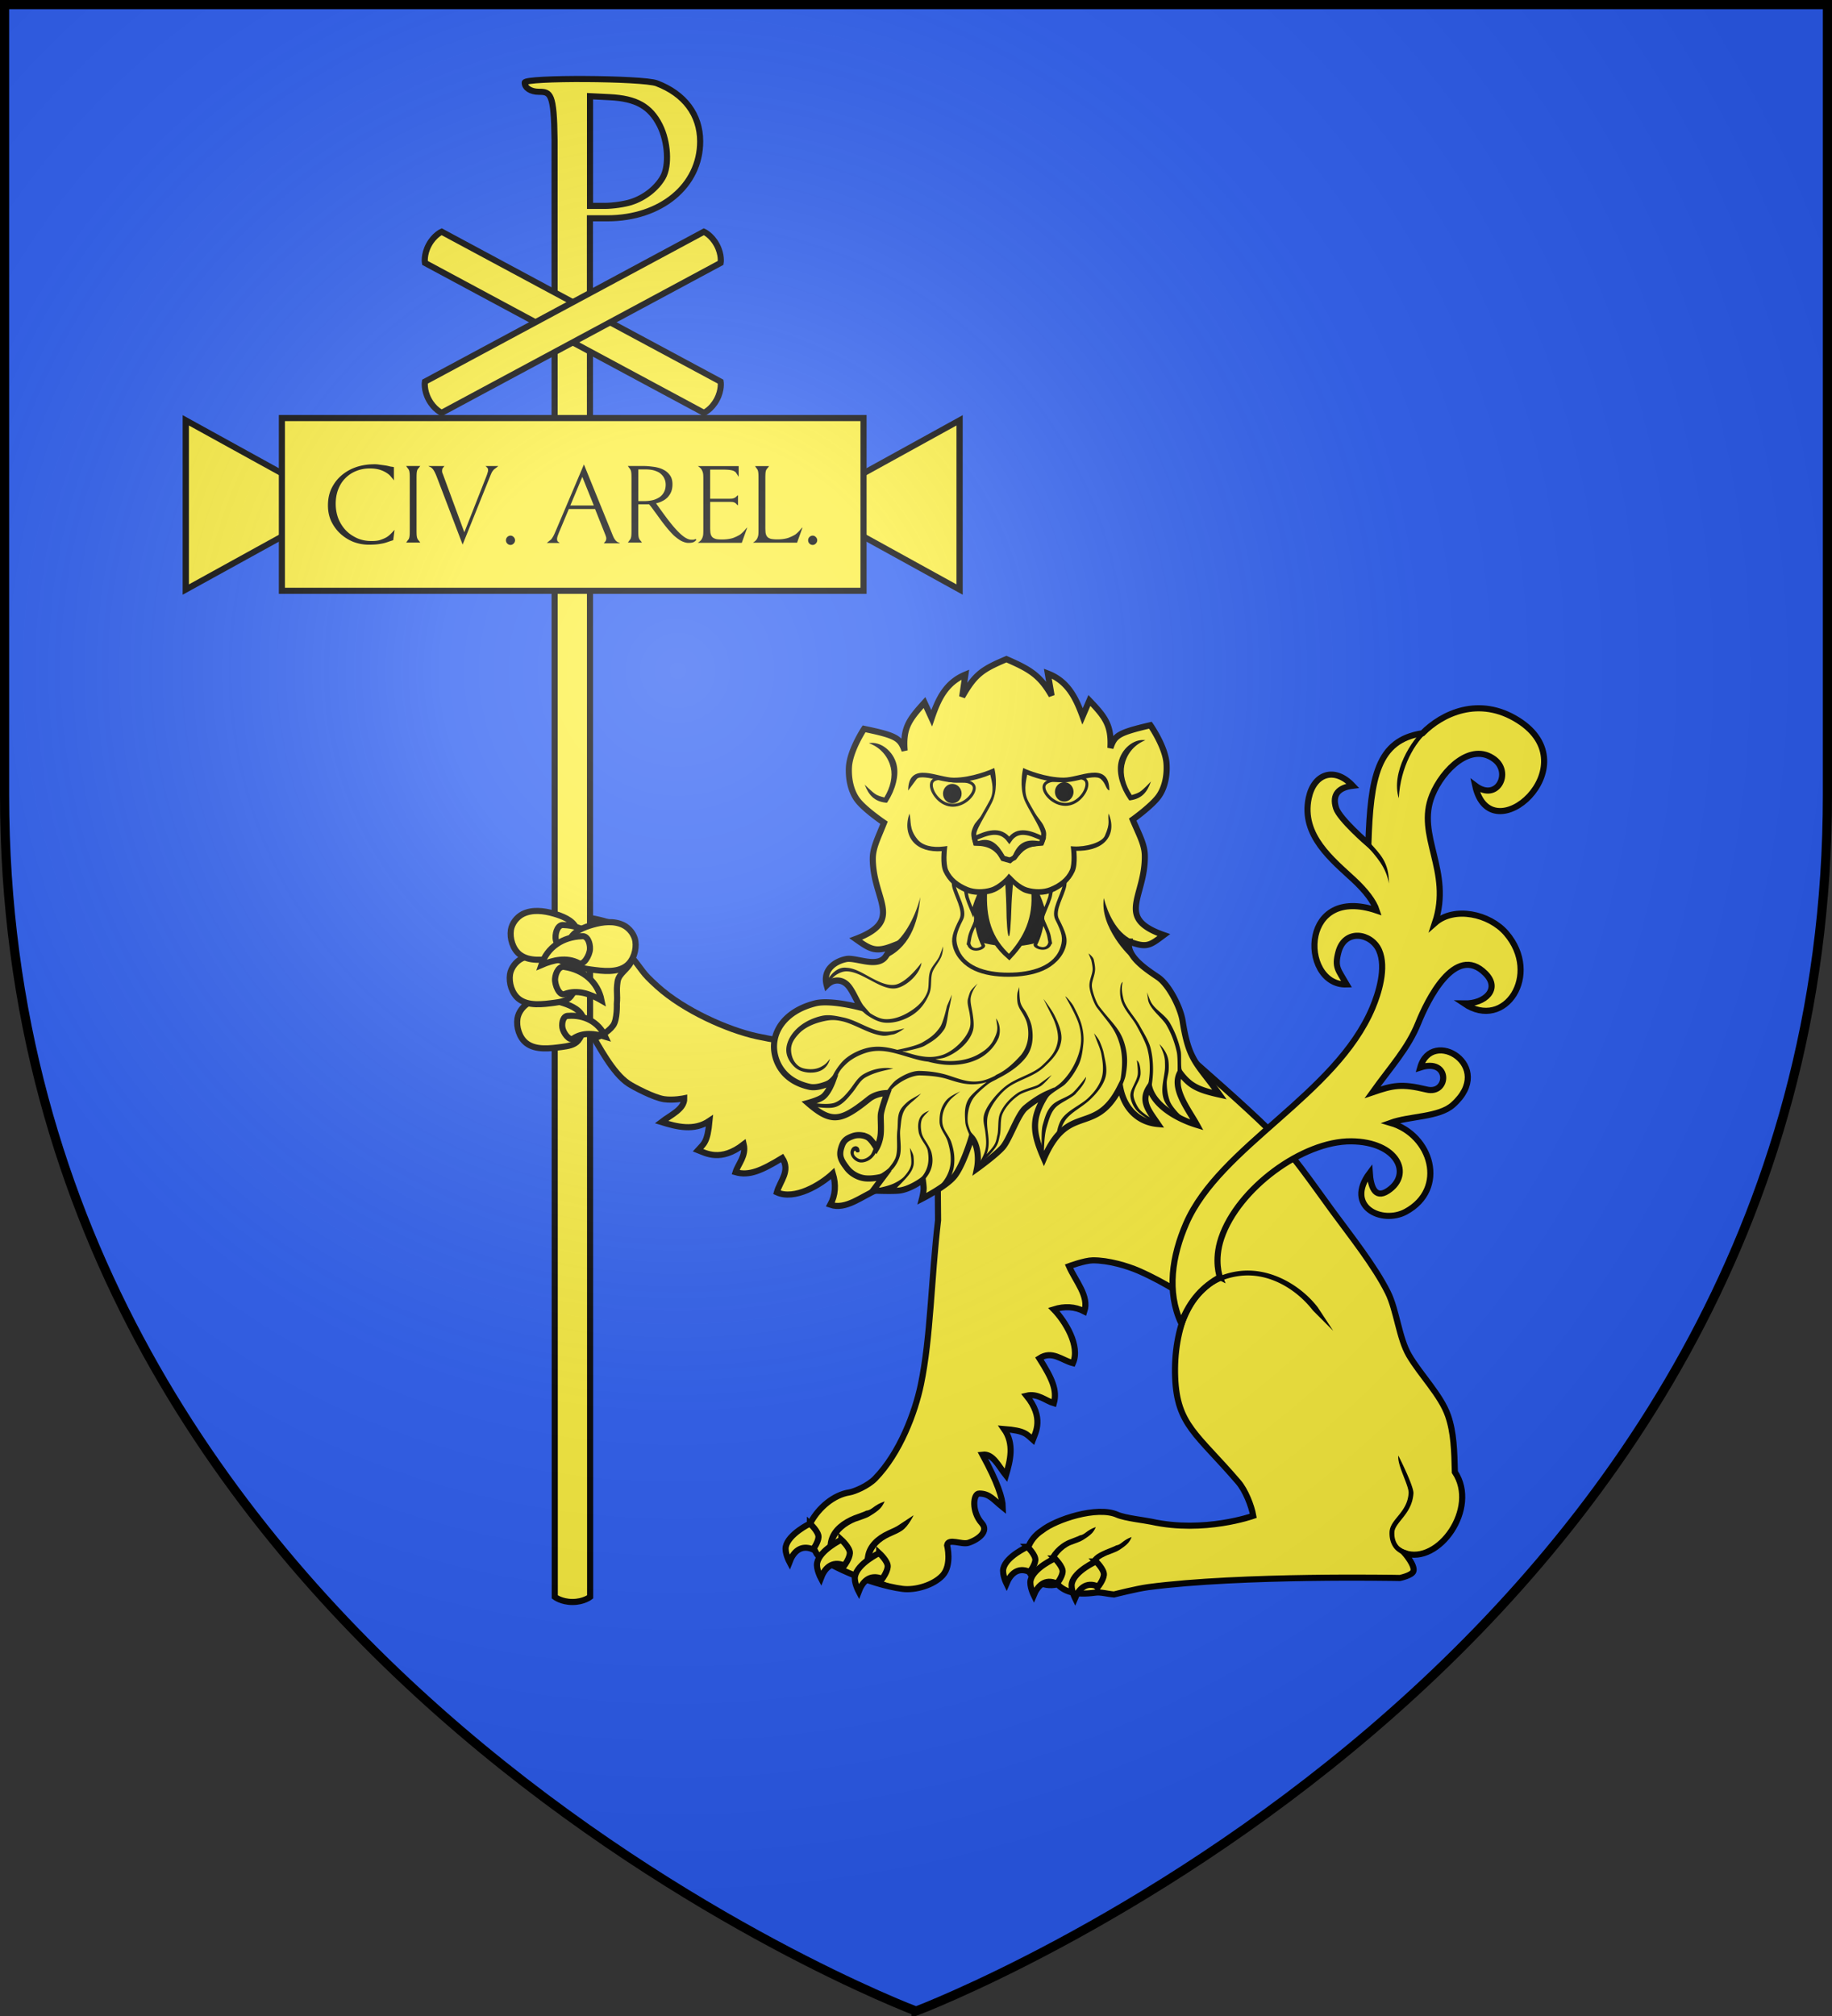 <svg xmlns="http://www.w3.org/2000/svg" xmlns:xlink="http://www.w3.org/1999/xlink" width="600" height="660" version="1"><rect width="100%" height="100%" fill="#333333" stroke="none"/><defs><radialGradient xlink:href="#a" id="b" cx="221.445" cy="226.331" r="300" fx="221.445" fy="226.331" gradientTransform="matrix(1.353 0 0 1.349 -842.394 -114.966)" gradientUnits="userSpaceOnUse"/><linearGradient id="a"><stop offset="0" stop-color="#fff" stop-opacity=".314"/><stop offset=".19" stop-color="#fff" stop-opacity=".251"/><stop offset=".6" stop-color="#6b6b6b" stop-opacity=".125"/><stop offset="1" stop-opacity=".125"/></linearGradient></defs><path fill="#2b5df2" fill-rule="evenodd" d="M300 658.397S1.5 546.077 1.5 260.625V2.074h597v258.551c0 285.452-298.5 397.772-298.5 397.772"/><g stroke-width="1.9"><g stroke-width="1.689"><path fill="#fcef3c" stroke="#000" d="M622.574 272.218c-17.26-4.115-39.782-3.602-57.112-7.411-8.038-1.767-20.11-7.097-27.537-13.814-4.802-4.343-3.247-3.584-8.343-9.615-8.35-9.77-12.962 17.287-10.573 21.486 2.674 4.52 6.564 12.133 10.95 15.022 1.548 1.02 7.065 3.907 9.84 4.313 2.59.38 5.584-.248 5.584-.248.057 3.008-3.715 4.565-6.304 6.57 4.195 1.289 8.998 2.576 13.289-.339-.557 6.027-1.584 6.33-3.18 8.11 2.103.811 6.295 3.328 12.642-1.612.751 3.176-1.585 5.492-2.254 7.704 3.768 1.073 7.167-.443 12.914-3.926 2.344 3.637-.65 6.386-1.491 9.492 4.907 2.234 12.103-2.058 15.477-5.218.924 3.075.76 5.97-.693 8.65 4.338 1.485 8.673-2.356 13.01-4.168z" transform="matrix(1.184 0 0 1.184 -421.63 25.732)"/><path fill="#fcef3c" stroke="#000" d="M511.334 233.194c2.367-3.045 11.77-.49 15.179.78 4.972 1.855 5.87 5.624 4.545 9.408-1.06 3.03-3.74 3.796-4.126 6.313-.412 2.688.045 3.473-.2 6.107 0 0 .166 4.388-1.034 6.029-1.363 1.863-4.205 3.517-6.486 3.87-2.395.373-5.04.344-7.24-.674-3.38-1.565-6.609-7.448-6.609-7.448l.7-17.603z" transform="matrix(1.184 0 0 1.184 -421.63 25.732)"/></g><path fill="#fcef3c" stroke="#000" d="M-804.934 1086.292s-2.01 1.58-5.5 1.58-5.5-1.58-5.5-1.58L-816 633.298c-.164-14.564-1.275-14.95-4.904-14.95-2.512 0-4.382-1.219-4.382-2.854 0-1.617 36.777-1.424 41.082.215 8.642 3.29 13.484 9.773 13.49 18.064.013 13.785-12.2 23.91-28.841 23.909H-805zm12.753-433.653c4.148-1.334 7.87-4.235 9.854-7.683 2.055-3.568 1.625-11.07-.924-16.142-2.973-5.918-7.333-8.376-15.584-8.787l-6.136-.306v34.104h4.549c2.502 0 6.21-.534 8.24-1.186z" transform="matrix(1.053 0 0 1.053 1040.874 -621.07)"/><path fill="#d1b948" d="M235.98 124.93s.537 2.51-1.277 5.888-4.205 4.314-4.205 4.314l-91.351-49.084s-.539-2.51 1.276-5.888c1.815-3.377 4.205-4.314 4.205-4.314z"/><path fill="#fcef3c" stroke="#000" d="M-865.945 934.2s-1.579-2.011-1.579-5.5c0-3.49 1.579-5.5 1.579-5.5h98.5s1.579 2.01 1.579 5.5-1.579 5.5-1.579 5.5z" transform="scale(-1.053 -1.053)rotate(28.25 1546.906 1682.98)"/><path fill="#d1b948" d="M139.147 124.93s-.539 2.51 1.276 5.888 4.205 4.314 4.205 4.314l91.351-49.084s.538-2.51-1.276-5.888c-1.815-3.377-4.205-4.314-4.205-4.314z"/><path fill="#fcef3c" stroke="#000" d="M-865.945 934.2s-1.579-2.011-1.579-5.5c0-3.49 1.579-5.5 1.579-5.5h98.5s1.579 2.01 1.579 5.5-1.579 5.5-1.579 5.5z" transform="scale(1.053 -1.053)rotate(28.25 1725.059 2390.928)"/><g stroke-width="1.899"><path fill="#fcef3c" stroke="#000" stroke-width="3.434" d="m-485.184 259.202-24.342-42.162-24.343-42.162h97.37l-24.343 42.162z" transform="matrix(0 .569 -.596 0 418.502 441.378)"/><path fill="#fcef3c" stroke="#000" stroke-width="3.434" d="m-485.184 259.202-24.342-42.162-24.343-42.162h97.37l-24.343 42.162z" transform="matrix(0 .569 .596 0 -43.378 441.378)"/></g><path fill="#fcef3c" stroke-width=".053" d="M92.334 136.798v56.546h190.458v-56.546z"/><path fill="none" stroke="#000" d="M-80.085 351.429H100.82v53.709H-80.085z" transform="matrix(1.053 0 0 1.053 176.649 -233.19)"/><path d="M-268.875 402.663c-1.632.541-3.11 1.315-4.436 2.382-1.323 1.042-2.412 2.36-3.265 3.978-.848 1.604-1.277 3.491-1.277 5.638 0 1.87.372 3.563 1.101 5.07.758 1.511 1.737 2.804 2.944 3.868a13.2 13.2 0 0 0 4.046 2.45c1.514.536 3.029.809 4.544.809q1.525.001 2.554-.108c.685-.071 1.3-.179 1.845-.286.568-.108 1.1-.287 1.597-.455a31 31 0 0 1 1.668-.54l.422-3.23c-.262.286-.578.63-.958 1.027-.351.358-.821.813-1.385 1.171-.541.358-1.218.63-2.022.92-.785.287-1.727.358-2.838.358-1.609 0-3.1-.286-4.472-.898-1.349-.63-2.52-1.408-3.512-2.45a11.8 11.8 0 0 1-2.308-3.65q-.811-2.128-.812-4.577 0-2.475.785-4.5c.523-1.34 1.254-2.503 2.2-3.445a9.7 9.7 0 0 1 3.37-2.238q1.952-.807 4.294-.809c1.277 0 2.344.18 3.196.451q1.274.43 2.128 1.032c.568.358 1.018.809 1.35 1.25.336.357.585.719.775.991v-4.114c-.157-.071-.497-.107-.993-.179-.497-.107-1.064-.286-1.703-.358-.64-.107-1.324-.179-2.058-.286-.713-.108-1.361-.102-2.439-.053-1.077.05-2.685.259-4.34.781m70.663-.809-8.872 20.901c-.236.541-.432.985-.604 1.314-.15.287-.308.537-.497.81-.158.286-.372.454-.605.63a31 31 0 0 0-.993.809h4.01c-.237-.18-.432-.358-.605-.455-.15-.179-.215-.454-.215-.809 0-.179.047-.455.15-.81.119-.357.237-.63.352-.952l3.156-7.523h8.163l3.193 8.02q.106.266.18.54.107.268.107.54c0 .359-.09.72-.25.92-.151.18-.309.359-.498.635H-187a3.2 3.2 0 0 0-.75-.358c-.189-.108-.376-.287-.568-.455a6 6 0 0 1-.568-.81c-.19-.357-.418-.898-.677-1.56l-8.658-21.292zm-55.334.537c.262.358.462.634.605.81.158.179.276.454.351.63.072.286.118.537.15.93.025.359.034.9.034 1.522v16.005c0 .634-.011 1.185-.033 1.561-.025.358-.072.63-.15.906a1.35 1.35 0 0 1-.352.63c-.15.18-.34.54-.605.81h4.4c-.261-.359-.467-.63-.64-.81-.15-.179-.25-.45-.33-.63a5.4 5.4 0 0 1-.15-.906 26 26 0 0 1-.033-1.561v-16.005c0-.63.01-1.17.033-1.521.024-.358.072-.72.15-.931.072-.287.18-.455.33-.63.158-.18.377-.452.64-.81zm6.893 0c.275.18.523.287.713.358.214.108.406.287.568.455.19.18.376.451.568.81.215.357.452.902.713 1.521l8.127 21.292 8.41-20.902c.215-.537.387-.964.532-1.275.158-.358.337-.63.497-.81.19-.286.407-.454.64-.63a14 14 0 0 0 1.028-.809h-4.01c.237.18.422.358.57.541.157.107.246.358.246.81 0 .178-.06.454-.179.808-.09.359-.197.63-.318.953l-6.886 17.494-6.634-17.99c-.072-.179-.147-.358-.215-.54a2.1 2.1 0 0 1-.072-.538c0-.358.072-.72.215-.899.158-.179.34-.45.532-.633h-5.038zm62.066 0c.262.358.462.634.606.81.157.179.275.454.35.63.072.286.119.537.15.93.025.359.034.9.034 1.522v16.005c0 .634-.01 1.185-.033 1.561-.024.358-.072.63-.15.906a1.35 1.35 0 0 1-.351.63c-.15.18-.34.54-.606.81h4.4c-.26-.359-.466-.63-.64-.81-.15-.179-.251-.45-.33-.63a5 5 0 0 1-.147-.906 26 26 0 0 1-.035-1.561v-7.984h3.371c.541.63 1.122 1.418 1.737 2.273.614.81 1.254 1.723 1.916 2.628.659.9 1.337 1.74 2.022 2.59.686.808 1.385 1.589 2.095 2.27.731.63 1.468 1.188 2.2 1.6.732.358 1.479.63 2.237.63.848 0 1.467-.107 1.845-.358.406-.286.604-.451.604-.634 0-.179-.1-.179-.286-.179-.19.072-.377.108-.569.18h-.64c-.658 0-1.384-.287-2.166-.81-.784-.54-1.631-1.314-2.554-2.31-.902-.991-1.868-2.176-2.91-3.544a236 236 0 0 1-3.37-4.646c.712-.18 1.372-.358 1.986-.72.64-.286 1.183-.72 1.632-1.17.467-.538.84-1.068 1.102-1.74.26-.631.386-1.437.386-2.31q0-1.664-.749-2.732a5.35 5.35 0 0 0-1.987-1.74c-.83-.455-1.774-.72-2.84-.9-1.064-.142-2.164-.286-3.3-.286h-5.039zm21.748 0c.422.287.758.541.994.81.236.286.397.63.497.92.118.286.19.634.214.992.025.358.036.72.036 1.21v16.005c0 .455-.013.9-.036 1.243-.024.358-.1.72-.214.992-.09.286-.262.63-.497.902-.237.287-.57.54-.994.81h13.698l1.703-4.757c-.261.179-.559.537-.885.952-.336.358-.784.81-1.35 1.243-.567.358-1.299.723-2.198 1.063-.902.287-2.036.455-3.408.455-.848 0-1.525-.033-2.022-.18-.497-.178-.875-.357-1.135-.719-.237-.286-.387-.723-.462-1.17a20 20 0 0 1-.072-1.78v-7.84h5.855c.452 0 .803.026 1.063.034.262.027.46.106.64.179.18.071.351.179.497.358.158.179.372.358.605.537v-3.194a8 8 0 0 0-.64.537c-.158.18-.351.287-.569.358-.167.07-.367.154-.64.18a7 7 0 0 1-.857.032h-5.96v-9.048h3.83q1.456-.002 2.272.108c.541.071.983.179 1.313.358.337.179.587.358.776.72.19.286.417.63.677 1.063v-3.337h-12.74zm17.794 0 .569.81c.157.179.286.454.35.63.072.286.119.537.15.93.025.359.034.9.034 1.522v16.005c0 .451-.01.902-.033 1.25-.024.358-.1.72-.215.991-.09.287-.261.63-.497.9-.236.286-.568.536-.993.808h13.732l1.703-4.756c-.262.179-.56.54-.885.952-.333.358-.775.81-1.347 1.25-.569.358-1.313.72-2.236 1.067-.902.286-2.034.455-3.407.455-.848 0-1.525-.072-2.022-.18-.497-.178-.875-.357-1.137-.715-.236-.287-.387-.72-.462-1.178a20 20 0 0 1-.071-1.78v-15.047c0-.63.01-1.17.033-1.529.024-.358.072-.72.15-.92.09-.286.216-.451.352-.63.157-.18.376-.451.64-.81h-4.4zm-36.277 1.064h2.164c1.111 0 2.07.107 2.875.358.803.286 1.456.537 1.952 1.027.523.455.903.942 1.136 1.53.261.536.386 1.188.386 1.84q-.001 1.348-.532 2.31a4.4 4.4 0 0 1-1.419 1.593c-.595.358-1.288.72-2.093.898a11.4 11.4 0 0 1-2.555.287h-1.916v-9.865zm-17.422 2.31 3.583 8.903h-7.308zm-22.33 18.274c-.406 0-.749.18-1.029.455-.261.286-.386.63-.386.995 0 .358.129.72.386.992.276.287.632.455 1.03.455.406 0 .73-.179.992-.455a1.42 1.42 0 0 0 .422-.992c0-.358-.15-.723-.422-.995-.261-.286-.586-.455-.993-.455m93.982 0c-.407 0-.75.18-1.03.455-.26.286-.386.63-.386.995 0 .358.129.72.387.992.275.287.632.455 1.029.455.406 0 .73-.179.993-.455a1.42 1.42 0 0 0 .422-.992 1.4 1.4 0 0 0-.422-.995c-.262-.286-.587-.455-.993-.455" font-family="sans-serif" font-size="40" font-weight="400" letter-spacing="0" style="line-height:125%;text-align:start" transform="matrix(1.053 0 0 1.053 399.986 -271.157)" word-spacing="0"/><g stroke-width="1.689"><path fill="#fcef3c" stroke="#000" stroke-width="1.289" d="M514.116-453.194c-.882-1.58-3.193-2.205-4.97-2.544-2.166-.412-4.6-.466-6.474.694-1.191.737-2.116 2.185-2.196 3.583-.105 1.825.778 3.977 2.312 4.971 2.134 1.384 5.15.681 7.629.116 1.176-.269 2.558-.622 3.237-1.619.98-1.438 1.31-3.682.462-5.201z" transform="matrix(1.545 .144 -.144 1.545 -668.778 958.89)"/><path fill="#fcef3c" stroke="#000" stroke-width="1.289" d="M514.116-453.194c-.882-1.58-3.193-2.205-4.97-2.544-2.166-.412-4.6-.466-6.474.694-1.191.737-2.116 2.185-2.196 3.583-.105 1.825.778 3.977 2.312 4.971 2.134 1.384 5.15.681 7.629.116 1.176-.269 2.558-.622 3.237-1.619.98-1.438 1.31-3.682.462-5.201z" transform="matrix(1.545 .144 -.144 1.545 -671.217 944.432)"/><path fill="#fcef3c" stroke="#000" stroke-width="1.289" d="M514.116-453.194c-.882-1.58-3.193-2.205-4.97-2.544-2.166-.412-4.6-.466-6.474.694-1.191.737-2.116 2.185-2.196 3.583-.105 1.825.778 3.977 2.312 4.971 2.134 1.384 5.15.681 7.629.116 1.176-.269 2.558-.622 3.237-1.619.98-1.438 1.31-3.682.462-5.201z" transform="matrix(1.545 .144 -.144 1.545 -670.916 929.882)"/><g fill="#4c4322"><path fill="#fcef3c" stroke="#000" stroke-width="4.055" d="M508.23 732.274c-1.692 3.307 2.28 6.702 6.371 7.87 3.913 1.118 12.096-.534 11.199-4.277-1.447-8.87 3.395-16.72 9.04-23.083-12.744-.013-22.326 7.937-26.61 19.49z" transform="scale(.493 .493)rotate(71.669 523.077 580.728)"/><path fill="#fcef3c" stroke="#000" stroke-width="4.055" d="M508.23 732.274c-1.692 3.307 2.28 6.702 6.371 7.87 3.913 1.118 12.096-.534 11.199-4.277-1.447-8.87 3.395-16.72 9.04-23.083-12.744-.013-22.326 7.937-26.61 19.49z" transform="matrix(.098 .483 -.484 .098 489.59 -.658)"/><path fill="#fcef3c" stroke="#000" stroke-width="4.73" d="M508.23 732.274c-1.692 3.307 2.28 6.702 6.371 7.87 3.913 1.118 12.096-.534 11.199-4.277-1.447-8.87 3.395-16.72 9.04-23.083-12.744-.013-22.326 7.937-26.61 19.49z" transform="matrix(.175 .385 -.385 .175 379.084 8.757)"/></g><path fill="#fcef3c" stroke="#000" stroke-width="1.289" d="M514.116-453.194c-.882-1.58-3.193-2.205-4.97-2.544-2.166-.412-4.6-.466-6.474.694-1.191.737-2.116 2.185-2.196 3.583-.105 1.825.778 3.977 2.312 4.971 2.134 1.384 5.15.681 7.629.116 1.176-.269 2.558-.622 3.237-1.619.98-1.438 1.31-3.682.462-5.201z" transform="matrix(-1.545 .144 .144 1.545 1046.343 933.544)"/><path fill="#fcef3c" stroke="#000" stroke-width="4.055" d="M508.23 732.274c-1.692 3.307 2.28 6.702 6.371 7.87 3.913 1.118 12.096-.534 11.199-4.277-1.447-8.87 3.395-16.72 9.04-23.083-12.744-.013-22.326 7.937-26.61 19.49z" transform="scale(-.493 .493)rotate(71.669 137.427 57.52)"/></g><path fill="#fcef3c" d="M360.749 412.524s8.54 1.795 12.1 3.34c9.016 3.911 16.862 9.394 16.862 9.394l-.864 3.047c-3.018 6.786-4.285 14.592-3.967 22.506.629 15.639 7.173 18.476 20.697 34.262 2.282 2.664 4.276 7.629 4.878 11.022 0 0-16.054 5.744-33.34 1.927-2.01-.444-8.686-1.176-11.212-2.294-6.61-2.924-20.128 1.578-24.59 5.137-2.885 2.3-8.117 8.007-4.588 13.568 2.016 3.175 5.37 3.162 9.725 4.418 4.954 4.025 9.679 1.555 18.412 2.985 0 0 7.401-1.896 11.18-2.395 30.472-4.031 82.42-3.004 82.42-3.004s3.981-.8 4.432-2.216c.613-1.925-3.172-5.939-3.172-5.939 11.174 3.963 24.652-14.698 16.75-26.518-.189-6.9-.301-12.87-2.248-18.485-2.311-6.665-9.058-13.373-12.773-19.74-3.28-5.623-4.02-14.737-6.915-20.566-4.305-8.666-12.43-18.856-18.151-26.66-6.192-8.447-14.137-20.08-21.608-27.42-13.473-13.237-52.335-46.162-52.335-46.162l-55.686 18.794.487 57.826c-2.271 19.362-2.41 38.315-5.616 53.729-1.913 9.204-6.879 22.477-14.977 30.801-2.394 2.46-6.831 4.29-8.443 4.544-5.223.824-9.99 5.017-12.542 9.59-2.141 3.837 1.703 10.303 1.703 10.303-.071 2.097 17.51 10.28 28.173 11.684 4.302.566 10.284-1.244 13.198-4.418 3.106-3.383 1.464-9.877 1.464-9.877.373-2.419 4.776-.064 6.987-.778 3.334-1.077 6.725-3.802 4.39-6.39-3.48-3.855-2.842-9.797-.886-9.73 3.425-.024 4.703 2.053 7.75 4.49-.062-2.986-1.752-8.214-6.655-17.227 3.454-.434 5.314 3.85 7.674 6.775 1.423-4.808 2.833-10.31-.604-15.165 6.975.546 7.342 1.713 9.425 3.51.904-2.413 3.746-7.236-2.066-14.41 3.66-.904 6.374 1.73 8.942 2.46 1.18-4.318-.627-8.176-4.745-14.685 4.166-2.73 7.391.647 10.996 1.561 2.503-5.635-2.573-13.787-6.281-17.592 3.54-1.1 6.889-.955 10.01.663 1.648-4.974-2.861-9.867-5.026-14.79z"/><path d="M3.13 703.822a22 22 0 0 0-3.781.25c-5.578.862-9.588 3.3-12.5 6.656s-4.743 7.618-6.188 12.125l1.438.437c1.414-4.413 3.2-8.443 5.906-11.562s6.295-5.342 11.563-6.156c9.603-1.486 18.358 4.147 23.39 10.656l6.315 6.325-4.832-7.337c-4.612-5.966-12.633-11.22-21.31-11.394m46.4 57.525c-.442 2.942 3.315 9.26 3.194 11.662-.199 2.972-1.515 4.9-2.906 6.656s-2.956 3.324-3.032 5.5c-.087 2.518.776 4.225 1.688 5.25s2.596 1.8 2.596 1.8l1.843-.763s-2.625-1.263-3.314-2.037-1.388-2.056-1.313-4.218c.05-1.445 1.247-2.776 2.688-4.594s3.024-4.118 3.25-7.5c.15-2.246-4.694-11.756-4.694-11.756" color="#000" font-family="Sans" font-weight="400" overflow="visible" style="line-height:normal;-inkscape-font-specification:Sans;text-indent:0;text-align:start;text-decoration-line:none;text-transform:none;marker:none" transform="matrix(1.053 0 0 1.053 405.82 -325.16)"/><path fill="none" stroke="#000" d="M-45.5 700.64c4.849-.045 10.803 1.754 14.184 3.22 8.563 3.716 16.016 8.924 16.016 8.924l-.821 2.894c-2.866 6.445-4.07 13.86-3.768 21.378.597 14.854 6.813 17.549 19.659 32.543 2.167 2.53 4.061 7.246 4.633 10.47 0 0-15.249 5.455-31.667 1.83-1.909-.422-8.25-1.117-10.65-2.179-6.278-2.778-19.118 1.499-23.357 4.879-8.905 5.764-4.902 19.024 4.795 16.776 2.08 2.09 5.133 3.489 11.773 2.574 1.704-.235 3.625.401 5.8.569 0 0 7.03-1.8 10.62-2.275 28.943-3.829 78.285-2.853 78.285-2.853s3.781-.76 4.21-2.105c.582-1.828-2.758-5.64-2.758-5.64 10.614 3.763 23.16-13.962 15.654-25.189-.18-6.555-.286-12.225-2.135-17.558-2.195-6.33-8.604-12.702-12.133-18.75-3.115-5.34-3.817-13.998-6.567-19.535-4.09-8.23-11.807-17.91-17.24-25.322-5.882-8.023-13.429-19.074-20.525-26.046C-4.29 646.673-41.201 615.4-41.201 615.4l-52.893 17.85.463 54.927c-2.157 18.391-2.29 36.393-5.334 51.034-1.817 8.743-6.533 21.35-14.226 29.257-2.273 2.337-6.488 4.074-8.019 4.316-4.96.782-9.488 4.766-11.913 9.11-2.034 3.643 1.618 9.785 1.618 9.785 1.457 2.964 16.63 9.764 26.76 11.098 4.086.538 9.767-1.182 12.536-4.196 2.95-3.214 1.39-9.381 1.39-9.381.354-2.298 4.536-.061 6.636-.74 3.167-1.022 6.388-3.612 4.17-6.07-3.305-3.66-2.7-9.305-.841-9.241 3.253-.023 4.466 1.95 7.36 4.265-.058-2.837-1.664-7.803-6.32-16.364 3.28-.412 5.047 3.657 7.288 6.436 1.352-4.567 2.692-9.793-.574-14.405 6.626.519 6.974 1.628 8.953 3.334.859-2.292 3.558-6.873-1.962-13.686 3.475-.86 6.054 1.642 8.493 2.336 1.12-4.102-.595-7.766-4.507-13.949 3.957-2.593 7.02.614 10.444 1.483 2.378-5.353-2.444-13.096-5.966-16.71 3.363-1.045 6.544-.907 9.509.63 1.565-4.725-2.719-9.372-4.774-14.049 0 0 4.866-1.805 7.41-1.829z" transform="matrix(1.053 0 0 1.053 405.82 -325.16)"/><g color="#000"><path d="M-115.96 778.459c-.47.292-2.127.822-3.879 1.493-3.717 1.494-6.524 3.798-7.634 6.801-1.109 3.003-.52 6.068 2.384 9.611l5.401 2.112c-5.323-1.403-6.859-8.664-5.878-11.033.928-2.245 3.115-4.298 6.487-5.653v.03c1.638-.626 3.136-1.007 4.2-1.668 1.043-.648 2.404-1.471 3.307-2.453.904-.981 1.309-2.108 1.309-2.108-3.41 1.128-3.787 2.672-5.697 2.868zM-101.24 779.889s-4.112 2.698-4.724 3.12c-.611.421-1.69.941-3.347 1.667-3.75 1.718-6.242 4.284-6.926 7.388-.683 3.103-.327 5.69 2.585 9.035l8.076 1.673c-.962-1.105-5.154-1.886-6.624-3.274-2.567-2.425-2.387-5.528-2.058-7.024.517-2.346 2.42-4.447 5.772-5.99.01-.004.02.007.031.002 1.649-.723 2.769-1.246 3.638-1.845 1.063-.734 1.898-1.878 2.533-2.882.636-1.005 1.045-1.87 1.045-1.87zM-38.23 789.264c-.395.263-1.8.765-3.283 1.39-3.145 1.386-4.243 2.196-5.107 4.796s-.27 5.204 2.325 8.15l4.162 1.243c-4.607-1.045-5.604-6.804-4.832-8.859.731-1.947 1.305-2.524 4.157-3.781v.027c1.387-.584 2.66-.953 3.554-1.55.876-.584 2.019-1.327 2.765-2.193.747-.866 1.06-1.842 1.06-1.842-2.89 1.064-3.17 2.395-4.801 2.619M-49.564 786.159c-.41.262-1.87.76-3.41 1.382-3.266 1.38-5.696 4.248-6.594 6.835-.897 2.587-.374 4.427 2.32 7.358l4.146 1.031c-4.784-1.04-5.548-5.813-4.747-7.857.76-1.938 2.646-4.574 5.608-5.825v.026c1.44-.58 2.763-.948 3.691-1.541.91-.582 2.097-1.321 2.872-2.182.775-.862 1.101-1.832 1.101-1.832-3.002 1.058-3.292 2.382-4.987 2.605z" style="text-indent:0;text-transform:none" transform="matrix(1.053 0 0 1.053 405.82 -325.16)"/></g><path d="M336.448 506.3s2.745 2.673 2.581 4.392c-.164 1.718-1.858 3.847-1.858 3.847-3.99-1.846-6.389.86-7.593 3.788 0 0-1.481-3.018-1.027-4.923.953-3.992 7.897-7.104 7.897-7.104"/><path fill="#fcef3c" stroke="#000" d="M-57.603 792.892s2.766 2.366 2.716 4.005c-.05 1.64-1.526 3.76-1.526 3.76-3.894-1.505-6.003 1.206-6.964 4.055 0 0-1.59-2.77-1.275-4.602.658-3.843 7.05-7.218 7.05-7.218z" transform="scale(1.053 1.053)rotate(3.695 4967.026 6483.393)"/><path d="M345.38 510.114s2.745 2.672 2.581 4.391-1.858 3.847-1.858 3.847c-3.99-1.846-6.389.86-7.593 3.788 0 0-1.481-3.018-1.027-4.922.953-3.992 7.897-7.104 7.897-7.104"/><path fill="#fcef3c" stroke="#000" d="M-57.603 792.892s2.766 2.366 2.716 4.005c-.05 1.64-1.526 3.76-1.526 3.76-3.894-1.505-6.003 1.206-6.964 4.055 0 0-1.59-2.77-1.275-4.602.658-3.843 7.05-7.218 7.05-7.218z" transform="scale(1.053 1.053)rotate(3.695 4915.12 6616.712)"/><path d="M358.886 511.093s2.746 2.672 2.582 4.391-1.858 3.847-1.858 3.847c-3.99-1.845-6.389.86-7.593 3.788 0 0-1.481-3.018-1.027-4.922.952-3.992 7.896-7.104 7.896-7.104"/><path fill="#fcef3c" stroke="#000" d="M-57.603 792.892s2.766 2.366 2.716 4.005c-.05 1.64-1.526 3.76-1.526 3.76-3.894-1.505-6.003 1.206-6.964 4.055 0 0-1.59-2.77-1.275-4.602.658-3.843 7.05-7.218 7.05-7.218z" transform="scale(1.053 1.053)rotate(3.695 4907.118 6816.043)"/><g stroke-width="1.889"><path d="M275.462 504.186s2.91 2.665 2.796 4.44-1.792 4.02-1.792 4.02c-4.166-1.775-6.551 1.086-7.699 4.138 0 0-1.62-3.06-1.212-5.035.855-4.14 7.907-7.563 7.907-7.563"/><path fill="#fcef3c" stroke="#000" d="M380.7 299.37s2.645 2.623 2.48 4.306-1.812 3.762-1.812 3.762c-3.851-1.816-6.182.828-7.358 3.692 0 0-1.42-2.958-.974-4.822.937-3.907 7.664-6.938 7.664-6.938z" transform="matrix(1.065 -.035 .036 1.051 -140.682 202.753)"/><path d="M287.855 508.558s2.91 2.666 2.796 4.44-1.792 4.02-1.792 4.02c-4.165-1.775-6.55 1.086-7.698 4.139 0 0-1.62-3.061-1.213-5.036.856-4.14 7.907-7.563 7.907-7.563"/><path fill="#fcef3c" stroke="#000" d="M380.7 299.37s2.645 2.623 2.48 4.306-1.812 3.762-1.812 3.762c-3.851-1.816-6.182.828-7.358 3.692 0 0-1.42-2.958-.974-4.822.937-3.907 7.664-6.938 7.664-6.938z" transform="matrix(1.065 -.035 .036 1.051 -128.288 207.125)"/><path d="M265.187 498.908s2.911 2.665 2.796 4.44c-.114 1.775-1.792 4.02-1.792 4.02-4.165-1.775-6.55 1.086-7.698 4.138 0 0-1.62-3.06-1.212-5.035.855-4.14 7.906-7.563 7.906-7.563"/><path fill="#fcef3c" stroke="#000" d="M380.7 299.37s2.645 2.623 2.48 4.306-1.812 3.762-1.812 3.762c-3.851-1.816-6.182.828-7.358 3.692 0 0-1.42-2.958-.974-4.822.937-3.907 7.664-6.938 7.664-6.938z" transform="matrix(1.065 -.035 .036 1.051 -150.956 197.475)"/></g><path fill="#fcef3c" stroke="#000" d="M-5.968 705.847s-1.954-5.054.431-12.133c5.196-15.42 25.305-30.208 40.418-30.08 14.394.12 19.17 10.301 11.365 15.408-4.155 2.718-5.335-1.658-5.61-5.61-7.882 10.528 3.801 16.108 11.22 12.083 12.985-7.046 8.053-23.888-4.747-27.618 6.043-2.178 15.03-1.695 19.419-5.61 13.507-12.05-6.64-24.184-10.193-11.597 9.446-3.1 8.914 8.533 1.994 6.85-7.897-1.919-10.498-1.294-16.83.864 5.66-7.917 11.046-13.626 14.24-21.576 2.683-6.676 11.41-24.9 20.878-15.371 4.787 4.817-.098 9.457-6.637 9.33 12.737 8.612 24.172-8.972 13.11-21.844-5.219-6.072-16.19-8.452-22.172-3.185 5.417-16.216-5.984-27.096-.863-39.7 3.243-7.983 12.114-16.676 19.365-11.167 5.457 4.146.843 13.334-5.988 8.146 4.742 21.528 35.857-6.085 13.377-20.282-12.212-7.712-23.722-2.11-29.768 4.016-14.108 2.114-16.165 13.847-16.836 34.39 0 0-8.92-7.686-10.03-11.11-1.386-4.276.885-6.461 5.176-6.97-5.748-6.08-12.117-3.715-13.702 3.84-2.443 11.643 7.46 19.306 14.053 25.452 3.7 3.449 6.193 6.735 7.092 9.501-11.683-3.952-17.606 1.29-19.025 7.76-1.54 7.022 2.224 15.49 9.688 15.225-2.65-4.613-3.816-5.264-2.582-9.982 1.966-7.508 10.278-6.006 12.659-.633 2.412 5.445-.24 13.57-2.035 17.837-11.409 27.126-47.511 43.022-57.984 67.153-4.346 10.013-6.096 21.148-1.54 30.922 2.75-7.307 7.05-11.513 12.057-14.31z" transform="matrix(1.053 0 0 1.053 405.82 -325.16)"/><path d="m58.99 535.974-.829-1.09c-4.722 4.011-10.962 14.137-8.5 22.094.531-9.774 4.969-17.3 9.33-21.004m-18.704 34.41-.987.933c3.475 3.831 6.492 7.213 7.284 12.16.091-6.609-2.723-9.153-6.297-13.093" color="#000" font-family="Sans" font-weight="400" overflow="visible" style="line-height:normal;-inkscape-font-specification:Sans;text-indent:0;text-align:start;text-decoration-line:none;text-transform:none;marker:none" transform="matrix(1.053 0 0 1.053 405.82 -325.16)"/><g stroke-width="3.693"><path fill="#fcef3c" d="M370.027 308.22c-1.09 4.84 5.797 9.198 9.46 11.691 3.61 2.456 7.37 9.97 8.043 14.26 2.076 13.213 4.577 13.62 12.105 24.142-3.574-.024-8.16-.56-12.95-7.155-2.82 5.172 2.886 12.162 5.574 17.095-6.275-1.904-14.027-6.2-15.645-12.378-3.022 4.61-.06 7.78 2.843 12.07-6.828-.603-11.19-5.506-12.385-12.067-2.224 4.431-4.497 6.797-6.789 8.272-4.18 2.69-8.425 2.416-12.557 6.3-1.912 1.796-3.8 4.481-5.646 8.761-3.596-8.23-4.43-12.961.791-21.036 0 0-3.12 1.374-6.813 4.462-2.594 2.168-5.272 10.444-7.533 12.96-2.362 2.626-8.4 6.96-8.4 6.96.748-3.623.151-8.126-1.77-10.25 0 0-2.73 9.228-5.723 12.826-2.721 3.271-10.512 7.231-10.512 7.231s.579-2.214.541-3.54c-.023-.819-.268-2.618-.268-2.618s-4.205 3.208-8.041 3.516c-2.653.214-7.527-1.03-7.527-1.03l3.653-4.704s-4.265 2.027-7.114 1.676c-2.227-.274-4.493-1.552-5.845-3.345-1.744-2.314-2.723-3.772-1.905-6.553.672-2.286 1.54-3.077 3.778-3.89 1.505-.546 3.365-.433 4.795.29 1.399.706 3.015 3.61 3.015 3.61s1.194-2.049 1.39-4.73c.194-2.662-.14-5.11.06-6.471.308-2.1 2.094-6.701 2.094-6.701s-1.92-.38-4.645 1.044c-3.662 1.912-8.603 5.839-10.653 6.514-2.248.74-2.836.438-5.017-.482l-5.728-3.936s3.478-.936 4.88-1.959c1.855-1.353 3.446-5.039 3.446-5.039s-4.592 2.397-7.758 1.707c-6.974-1.52-10.202-5.848-11.286-10.105-1.767-6.942 2.45-14.525 13.121-17.22 5.088-1.284 15.115 1.454 15.115 1.454-2.281-1.892-2.676-5.374-4.402-7.298-1.858-2.07-4.78-2.265-6.946-.055-1.459-5.337 3.027-7.935 6.34-8.598 3.344-.67 10.637 3.321 13.225-1.23l2.014-3.057c-5.636 2.192-7.362 1.06-12.09-2.287 16.018-6.04 5.675-12.59 5.59-26.203-.023-3.657 1.712-6.832 3.68-11.832.052.112-6.404-4.334-8.728-7.445-2.2-2.947-2.973-7.057-2.783-10.73.285-5.512 4.969-12.568 4.969-12.568 10.77 2.235 11.809 3.115 13.285 7.12-.57-7.32 1.33-10.026 6.515-15.713l2.351 5.13c2.112-6.233 4.63-11.634 11.056-14.29l-1.055 7.254c4.22-7.416 6.632-8.98 14.503-12.304 7.552 3.299 10.957 5.207 14.8 11.944l-1.231-7.225c6.488 2.497 9.138 7.834 11.402 14.012l2.225-5.185c5.322 5.558 7.289 8.216 6.898 15.548 1.378-4.04 2.394-4.945 13.107-7.444 0 0 4.855 6.939 5.275 12.441.28 3.669-.392 7.796-2.52 10.796-2.247 3.168-8.592 7.77-8.542 7.657 2.09 4.951 3.901 8.082 3.968 11.739.25 13.61-9.93 20.413 6.23 26.058-4.644 3.462-5.53 4.248-11.33 2.134"/><path d="M291.52 309.804c4.961-2.618 8.734-11.085 9.867-16.082-.664 8.625-3.742 17.075-12.197 20.292l1.173-1.389 1.89-2.994z"/><path d="M177.72 603.47c8.156-1.075 14.718 2.582 18.499 7.061 3.625 4.296 5.29 10.656 4.75 17.907 0 0-3.33.782-5.015.694-3.124-.164-9.11-2.254-9.11-2.254 4.952 4.525 9.783 6.398 16.219 3.997l.78-.344.094-.875c.83-8.254-.96-17.086-5.437-22.31-5.436-6.343-15.178-8.233-20.78-3.875" color="#000" font-family="Bitstream Vera Sans" font-weight="400" overflow="visible" style="line-height:normal;-inkscape-font-specification:&quot;Bitstream Vera Sans&quot;;text-indent:0;text-align:start;text-decoration-line:none;text-transform:none;marker:none" transform="matrix(.482 .246 -.246 .483 347.355 -91.891)"/><path d="M402.594 635.86c-4.48 2.709-7.378 8.34-10.344 12.859-2.966 4.518-5.97 8.678-10.344 10.343-3.22 1.226-8.428.355-12.75-.937s-7.781-2.938-7.781-2.938c3.934 5.475 14.568 8.063 20.604 6.199 5.031-1.554 8.536-7.306 11.521-11.855 2.985-4.548 5.835-9.183 9.875-11.625 2.049-1.238 4.775-1.537 7.281-1.281 2.683.274 6.969 2.437 6.969 2.437l.688-1.343c-4.442-2.53-10.834-5.498-15.72-1.858M345.188 653s1.937 3.468 4.375 5.187c2.692 1.9 5.595 2.9 8.062 4.657 1.686 1.201 2.915 3.122 4.156 5.156s2.482 4.194 4.375 5.75c4.65 3.82 9.984 6.191 15.879 6.445 5.332.23 11.317-.89 15.934-3.806 3.561-2.25 5.715-5.84 7.562-9.35 1.001-1.902 2.375-6.883 2.375-6.883l-1.1-4.169s-1.756 7.655-2.618 9.294c-1.835 3.486-3.878 7.09-7 9.063-4.238 2.676-9.776 3.502-14.907 3.28-5.717-.245-10.857-1.471-15.187-5.03-1.613-1.325-2.783-3.328-4.031-5.375s-2.553-4.162-4.563-5.594c-2.686-1.914-6.51-2.886-8.827-4.84zm94.03-.438a34.8 34.8 0 0 0-9.53 1.47c-4.247 1.27-7.64 4.34-10.813 7.093-6.621 5.742-10.188 14.324-16.875 19.125-1.414 1.015-3.998 2.325-6.281 2.969l-6.071 1.71s5.551.69 7.825-.151 4.145-1.183 5.83-2.392c7.154-5.137 11.333-14.422 17.585-19.844 3.185-2.761 5.421-3.93 9.237-5.073 5.807-1.74 12.076-2.507 17.733-.523 3.778 1.326 6.7 2.981 8.367 6.451 1.438 2.991 1.954 6.468.753 9.697-.858 2.306-2.558 3.804-4.708 5.227-2.157 1.428-4.695 2.346-7.244 2.375-1.081.013-2.823.007-4.338-.54s-2.72-1.094-2.72-1.094c5.168 5.437 11.088 3.756 15.376 1.032 2.335-1.546 4.545-3.734 5.562-6.469 1.315-3.534 1.657-7.893-.03-11.406-1.925-4.005-6.078-6.737-10.126-8.157-3.02-1.059-6.28-1.535-9.531-1.5zm-84.562 28.47s2.366 3.042 5.406 6.405 5.96 8.21 8.825 9.678c5.372 2.75 9.95 2.848 15.017 2.92 2.712.04 7.775-1.575 11.124-2.493 1.152-.315 1.524-.887 2.44-1.167-.895.912-1.8 1.82-2.687 2.719-5.086 5.225-10.23 9.72-17.594 11.031-7.012 1.248-17.595-1.517-22.5-6.531-1.772-1.813-2.905-4.632-3.968-7.594s-1.554-6.499-3.75-8.437c0 0-2.023-2.181-3.295-2.908-1.803-1.032-5.924-1.936-5.924-1.936s5.444 2.133 8 5.718c1.497 2.101 2.253 5.306 3.327 8.298s2.703 7.176 4.783 9.303c5.453 5.574 15.175 7.322 22.773 6.167 1.747-.266 4.146-1.315 5.68-1.924-1.381 1.26-2.791 2.494-3.907 3.25-5.952 4.036-13.263 6.872-20.375 6.813-5.217-.043-9.405-.868-13.437-4-5.133-3.57-4.772-6.288-6.438-9.719-.415 4.093 1.363 8.187 4.354 10.906 4.332 3.366 10.116 5.21 15.49 5.255 7.515.062 15.096-2.89 21.25-7.063 2.666-1.808 6.063-4.722 7.582-6.268 3.134-2.1 6.307-5.379 9.012-8.122 5.199-5.27 10.207-10.84 17.093-13.562 5.085-2.009 12.478-2.597 17.75-1.25 2.6.664 4.905 1.302 7.426 3.052s6.013 4.48 6.013 4.48l.19-1.74 6.321-1.13 5.058-2.428s-3.373 1.22-7.222 1.309c-2.99.07-6.465-.842-7.596-1.626-2.588-1.796-6.88-3.805-9.846-4.563-5.691-1.454-13.216-.806-18.656 1.344-5.01 1.98-8.98 5.32-12.656 8.906-.35.118-2.659.88-5.719 1.719-3.3.904-7.262 1.783-9.594 1.75-5.02-.072-8.999-.345-14.125-2.969-2.383-1.22-6.68-5.683-9.682-9.003zm107.219 14.78s-2.103 1.796-4.875 3.688-6.256 3.846-8.625 4.187c-3.82.55-7.588-.754-11.5-2.312s-7.93-4.22-12.219-4.284c-6.241-.093-12.382 1.822-17.345 5.76 5.501-1.675 11.186-3.508 17.283-3.476 3.898.02 7.142 2.461 11.091 4.033 3.95 1.573 8.623 3.494 12.909 2.877 2.923-.421 6.093-2.496 8.936-4.437s5.314-4.88 5.314-4.88zm-145.187 1s.897 1.583 1.843 3.47 1.938 4.148 2.156 5.25c.53 2.662-.11 4.885-.088 7.187.022 2.301.169 5.89 1.102 8.653 2.207 6.54 6.083 12.104 12.545 14.721 6.76 2.738 14.35 3.04 20.694 2.774 1.374.156 4.395-.343 7.216.133 4.26.718 9.245 1.84 11.875 3.281 4.066 2.228 7.397 6.246 9.407 10.5.726 1.538 1.165 4.198 1.375 6.438s.218 4.062.218 4.062h1.5s-.034-1.877-.25-4.187-.598-5.061-1.5-6.969c-2.125-4.5-4.194-8.732-8.618-11.156-3.02-1.654-9.437-2.74-13.757-3.469l-.562-.094c.743-.15 1.468-.308 2.125-.5 8.19-2.387 12.442-6.957 17.63-12.44 3.654-3.86 8.4-7.111 13.538-10.119 3.557-2.082 9.798-2.495 14.093-1.969 1.611.198 3.76.43 5.833 1.384s3.687 1.457 3.687 1.457l.75-1.313s-1.685-.928-3.812-1.906c-2.128-.978-4.693-2.006-6.688-2.25-4.54-.556-10.883-.285-15 2.125-5.236 3.065-9.912 6.604-13.687 10.594-5.265 5.563-9.062 10.75-16.782 13-2.09.609-4.774.98-7.75 1.093a93 93 0 0 0-1.312-.125c-6.062.572-12.764-1.104-18.719-3.187-6.02-2.438-9.993-7.34-12.094-13.562-.862-2.555-.947-4.706-.968-6.97-.022-2.262.425-4.234-.14-7.076-.3-1.516-2.1-5.378-3.685-6.833zm-46.474 2.575s-1.46 3.06-.933 4.863 1.21 3.9 2 5.312c1.821 3.258 5.153 5.134 6.625 7.907.636 1.198 1.341 3.733 1.781 6.28.441 2.548.634 5.193.438 6.532-1.755 12.017-4.546 17.877-2.68 26.88 1.242 5.99 3.507 11.22 8.975 17.782 1.485 1.782 4.34 3.662 6.111 5.682l1.125-1c-8.192-9.341-12.078-16.691-13.594-24-1.81-8.734-.235-13.031 1.532-25.125.25-1.717.018-4.362-.438-7s-1.122-5.183-1.937-6.719c-1.755-3.305-5.088-5.189-6.625-7.937-.654-1.169-1.36-3.271-1.875-5.032zm37.192 10.738s-1.203 7.592-1.031 11.875c.195 4.834.716 11.465 3.794 15.469 4.261 5.544 10.35 7.32 16.956 8.937 8.511 2.083 17.739-1.046 25.813.281 5.429.893 12.924 4.084 16.968 7.72 2.96 2.66 4.384 6.01 5.813 9.53 1.428 3.521 2.844 7.222 5.875 10.344.403.416.868.817 1.344 1.219-1.88-.569-4.064-1.305-5.844-2.156-2.868-1.372-3.754-2.945-5.406-4.72-1.214-1.302-2.4-3.39-3.657-5.437-1.256-2.046-2.596-4.08-4.281-5.375-4.318-3.315-9.872-5.013-15.219-5.5-1.848-.168-4.378.248-6.937.688s-5.153 1.154-6.688.969l-9.625-1.163s6.826 2.74 9.688 2.663 4.334-.563 6.875-1 5.083-.791 6.562-.657c5.123.466 10.417 2.101 14.438 5.188 1.366 1.05 2.667 2.98 3.906 5s2.435 4.112 3.844 5.625c1.523 1.636 2.67 3.545 5.844 5.062 3.809 1.822 8.91 3.082 9.875 3.313a54 54 0 0 0 5.437 3.062l.656-1.343s-6.635-3.323-9.719-6.5c-2.78-2.865-4.127-6.307-5.562-9.844s-1.797-7.177-5.042-10.094c-4.392-3.949-13.13-7.114-18.895-8.062-8.609-1.416-17.809 1.685-25.72-.25-6.544-1.602-11.416-3.216-15.406-8.407-2.69-3.5-4-10-4.187-14.625zm-13.812 12.469c.074 4.026.339 8.793 1.094 12.03.9 3.86 2.4 7.684 4.687 10.97 2.683 3.852 5.373 7.53 9.215 10.127 3.788 2.56 8.047 4.769 12.468 5.954 1.992.534 8.128.452 11.77 1.453 4.798 1.319 7.95 2.99 7.95 2.99l-5.73-4.302.67-1.066s-9.213-.143-13.343-1.25c-4.252-1.14-8.349-3.032-12-5.5-3.732-2.523-7.208-5.6-9.75-9.25-2.153-3.092-3.635-6.76-4.5-10.469-.695-2.982-.958-7.734-1.031-11.719-.074-3.984.031-7.218.031-7.218-.627.319-1.471 5.21-1.531 7.25m-28.344 11.875c1.038 5.519-1.023 12.283-.986 18.323.028 4.637-.431 10.489.854 15.16 1.113 4.042 2.785 8.04 5.396 12.603 2.65 4.631 6.858 9.737 6.858 9.737l-.008-2.09 1.417.267s-4.284-4.957-6.812-9.375c-2.567-4.486-3.755-7.45-4.844-11.407-1.18-4.287-1.19-11.096-1.219-15.75-.035-5.703 1.945-11.727.813-17.75-.768-3.693-2.871-6.955-4.07-8.29-1.544-1.722-1.922-1.02-2.524-1.678 2.949 2.764 4.112 6.467 5.125 10.25m134.63-10.248s3.952 1.125 6.401 1.56 5.343 1.162 6.875 2.063c3.688 2.167 5.45 5.333 8.133 9.008 2.961 4.056 4.696 11.065 8.807 14.773 1.766 1.593 3.925 3.013 6.264 3.912s6.794 2.017 6.794 2.017l.209-1.365 4.45-1.232s-7.079-.118-9.344-.988-4.943-2.149-6.407-3.469c-3.643-3.286-5.585-9.372-8.78-13.75-2.646-3.623-3.92-7.776-8.023-10.188-1.911-1.123-6.171-2.214-8.728-2.25zm51.057 8.31a2.7 2.7 0 0 0-1.187.438c-.575.386-.881 1.268-.92 1.59-.063.665.225 1.12.373 1.813.14.344.692.617.799.574.165-.067 1.174-.284 1.336-.769.219-.654.043-1.184.458-1.246.423.126.44.012.785.41.698.805.887 1.748.5 2.958-.446 1.391-1.219 2.576-2.407 3.188-1.766.908-4.036.966-6.111.263-.71-.24-1.896-1.108-2.813-1.906s-1.594-1.5-1.594-1.5l-1.093 1.465s.962 1.32 1.935 2.168c.974.847 1.93 1.25 3.096 1.645 2.306.78 5.184.71 7.531-.497 1.642-.845 2.6-2.391 3.125-4.031.516-1.609.553-3.726-.687-5.157-.513-.59-1.182-1.087-1.938-1.312a3 3 0 0 0-1.187-.094m-72.468 2.063s5.714.684 8.156 1.625c4.756 1.832 8.32 4.762 10.406 9.343.94 2.064 1.047 3.777 1.031 5.657-.015 1.88-.386 5.26.088 7.728.997 5.18 2.6 9.335 5.881 13.678 1.024 1.355 2.91 3.063 4.563 4.5s3.062 2.562 3.062 2.562l13.5.552c-15.052-2.325-22.194-8.06-25.343-22.927-.435-2.256-.267-4.143-.25-6.093.016-1.95.01-4.426-1.188-6.668-2.768-5.178-5.728-7.391-8.49-8.762-3.867-1.918-7.63-1.287-11.416-1.195m22.125 1.125s1.193.233 2.594.656 3.032 1.055 3.75 1.656c2.054 1.721 3.378 4.459 4.187 7.156.508 1.693.415 3.584.281 5.563s-.269 5.755.281 7.802c1.762 6.551 5.994 10.349 12.094 12.354l8.712-.408c-5.507-.66-9.91-1.964-13.288-4.7-2.636-2.133-4.65-5.139-6.08-9.392-.564-1.678-.353-3.58-.219-5.562s.266-4.643-.344-6.676c-1.026-2.97-2.21-5.158-4.21-6.89-1.782-1.543-4.212-2.26-7.758-1.56m-150.031 1.406s.88 4.717.812 6.844c-.167 5.214-3.796 10.416-3.916 16.093-.13 6.044.738 12.16 2.5 17.938.75 2.46 3.736 6.742 4.907 9.958.814 2.235 1.002 4.028 1.002 4.028l.993-2.919 2.566 2.027s-5.918-9.811-7.052-13.532c-1.715-5.627-2.563-11.59-2.438-17.468.111-5.21 4.307-13.632 2.226-18.91zm40.142 6.12s-.88 3.93-.611 6.286c.268 2.356.656 5.161 1.281 7.063 1.562 4.75 2.65 9.836 6.373 13.468 3.88 3.785 10.024 6 15.19 7.22 5.914 1.395 12.846.976 18 3.25 3.664 1.615 8 6 8 6L340 785.5s-3.492-4.915-7.654-6.751c-5.653-2.493-13.485-1.62-19.065-2.937-4.996-1.179-10.062-3.306-13.656-6.812-3.4-3.317-5.265-8.17-6.812-12.875-.546-1.66-.987-4.434-1.25-6.75zm131.031 6.399s-.123 3.9.577 5.543c.699 1.643 1.587 3.519 2.562 4.688 2.017 2.418 5.039 3.68 7.813 4.656 4.567 1.608 10.1 2.967 10.1 2.967l9.245-6.61s-4.405 1.705-9.093 2.55c-3.723.67-7.95.321-9.752-.313-2.704-.952-5.454-2.178-7.157-4.219-.73-.876-1.669-2.706-2.312-4.312zm-114.08 14.262c2.112 3.505 9.035 5.18 10.655 5.969 4.388.969 10.526.097 14.345 1.219 4.112 1.207 7.536 4.808 10.813 8.03 2.37 2.331 5.047 6.334 7.094 9.72 2.046 3.386 3.468 6.156 3.468 6.156l-.726-5.085s.613 1.58-1.461-1.853-4.74-9.098-7.313-11.628c-3.24-3.188-5.963-6.223-10.623-7.592-4.35-1.278-10.545.431-14.47-.436-3.927-.867-11.782-4.5-11.782-4.5m-48.437 4.25s-2.089 6.16.14 11.563c.549 1.329 1.414 3.077 2.662 5.03 1.248 1.955 3.598 4.087 4.635 6 2.241 4.136 3.18 7.542 3.688 10.25.429 2.288-.15 5.852-.875 8.782-.726 2.93-3.129 7.781-3.129 7.781l2.973-2.03s.952-1.84 1.767-4.838c1.402-3.746 2.519-8.331 2.04-11.598-.92-6.29-5.374-10.362-8.87-15.159-1.36-1.866-2.223-3.754-2.781-4.78-1.843-3.39-2.028-7.24-2.25-11m16.687 1.938c-1.127 1.94.919 6.568 2.09 8.389 1.317 2.045 3.836 3.478 5.754 4.86 1.918 1.384 3.586 2.796 4.344 4.626.902 2.18 1.201 6.24.781 8.625-.383 2.173-1.89 5.253-3.312 7.718s-2.75 4.344-2.75 4.344l1.25.875s1.354-1.941 2.812-4.469 3.442-6.465 3.896-9.041c.485-2.755.25-6.004-.844-8.646-.952-2.298-3.347-3.809-5.302-5.219s-3.923-2.745-5.094-4.406c-.758-1.075-1.695-3.013-2.406-4.656s-1.219-3-1.219-3" color="#000" font-family="Bitstream Vera Sans" font-weight="400" overflow="visible" style="line-height:normal;-inkscape-font-specification:&quot;Bitstream Vera Sans&quot;;text-indent:0;text-align:start;text-decoration-line:none;text-transform:none;marker:none" transform="matrix(-.473 .263 .262 .474 301.072 -90.451)"/><path d="M365.324 307.309c4.448 6.919 11.152 11.036 7.58 7.415-1.712-1.665-2.885-4.603-2.287-7.115-5.047-2.447-7.817-8.647-9.12-13.602-.62 4.868 1.27 9.324 3.827 13.302"/><path d="M177.72 603.47c8.156-1.075 14.718 2.582 18.499 7.061 3.625 4.296 5.29 10.656 4.75 17.907 0 0-3.33.782-5.015.694-3.124-.164-9.11-2.254-9.11-2.254 4.952 4.525 9.783 6.398 16.219 3.997l.78-.344.094-.875c.83-8.254-.96-17.086-5.437-22.31-5.436-6.343-15.178-8.233-20.78-3.875" color="#000" font-family="Bitstream Vera Sans" font-weight="400" overflow="visible" style="line-height:normal;-inkscape-font-specification:&quot;Bitstream Vera Sans&quot;;text-indent:0;text-align:start;text-decoration-line:none;text-transform:none;marker:none" transform="matrix(-.473 .263 .262 .474 301.072 -90.451)"/><g stroke-width="3.77"><path d="m345.688 287.774-3.84 22.152-12.604 3.237-12.178-4.364-1.713-20.858s4.503 2.386 7.05 2.263c2.962-.143 7.69-3.397 7.69-3.397s4.876 2.743 7.692 3.07c2.76.322 7.903-2.103 7.903-2.103"/><g stroke-width="4.731"><path fill="#fcef3c" d="M330.264 318.785c7.885-.002 15.746-2.284 17.729-8.937.797-2.674.51-4.512-1.78-9.006-1.5-2.945 1.798-7.732 2.405-10.937.218-1.152 0-4.227 0-4.227l-5.415 2.329s.023 3.777-.3 5.622c-.404 2.312-1.51 4.648-1.503 6.981.006 2.014 1.505 6.283 1.505 6.283-8.36 3.347-16.388 2.992-24.76.005 0 0 1.498-4.27 1.503-6.284.005-2.333-1.1-4.668-1.506-6.98-.323-1.845-.302-5.623-.302-5.623l-5.415-2.326s-.218 3.075 0 4.226c.61 3.205 3.909 7.992 2.41 10.937-2.29 4.495-2.574 6.333-1.776 9.007 1.985 6.652 9.32 8.931 17.205 8.93"/><path d="m-179.937 335.063-.094 2.03s-.131 2.091-.188 4.594-.068 5.347.188 7.125c.658 4.586 2.677 10.04 4.125 15.313 1.448 5.272 2.257 10.308.906 13.813-4.74 12.295-6.252 17.765-4.57 25.218 2.114 9.36 8.29 16.904 15.133 20.865 6.841 3.96 15.164 5.53 23.437 5.53s16.33-1.56 22.906-5.53 12.178-11.152 14.286-20.49c1.683-7.453.454-13.298-4.286-25.594-1.351-3.504-.541-8.54.907-13.812s3.466-10.727 4.125-15.312c.255-1.779.244-4.622.187-7.125s-.187-4.594-.187-4.594l-.094-2.031-1.75 1-11.156 6.343-.625.344v.75s.01 10.305-.625 15.094c-.809 6.102-3.107 12.51-3.094 19.156.006 2.971.783 7.257 1.562 10.875.657 3.047 1.122 4.768 1.313 5.5-16.34 7.47-31.787 8.273-48.031 0 .19-.732.656-2.453 1.312-5.5.78-3.618 1.557-7.904 1.563-10.875.012-6.645-2.286-13.054-3.094-19.156-.635-4.789-.625-15.094-.625-15.094v-.75l-.625-.344-11.156-6.344zm2.312 4.187 8.719 4.938c-.005 1.135-.027 9.831.625 14.75.857 6.472 3.105 12.767 3.094 18.812-.005 2.505-.766 6.789-1.532 10.344s-1.531 6.406-1.531 6.406l-.25.969.875.469c17.531 9.268 34.619 8.273 52.094.03l.937-.437-.281-1.031s-.765-2.851-1.531-6.406-1.496-7.84-1.5-10.344c-.012-6.045 2.205-12.34 3.062-18.812.652-4.919.661-13.615.656-14.75l8.72-4.938c.036.839.062 1.143.093 2.5.056 2.46.038 5.367-.156 6.719-.593 4.13-2.606 9.551-4.094 14.969s-2.549 10.903-.813 15.406c4.683 12.147 5.226 16.661 3.625 23.75-1.975 8.751-6.544 14.472-12.593 18.125s-13.64 5.187-21.594 5.187-15.861-1.525-22.188-5.187-11.123-9.397-13.093-18.125c-1.6-7.089-1.09-11.603 3.593-23.75 1.736-4.503.707-9.99-.78-15.406-1.488-5.418-3.502-10.84-4.095-14.97-.194-1.351-.211-4.258-.156-6.718.03-1.357.057-1.661.094-2.5" color="#000" font-family="Bitstream Vera Sans" font-weight="400" overflow="visible" style="line-height:normal;-inkscape-font-specification:&quot;Bitstream Vera Sans&quot;;text-indent:0;text-align:start;text-decoration-line:none;text-transform:none;marker:none" transform="matrix(-.486 0 0 .368 261.72 161.705)"/></g><g stroke-width="4.731"><g fill="#fcef3c" stroke="#000" stroke-width="1.078"><path d="M730.578 342.348c.474 3.034.028 1.965 2.192 8.86.702-3.292 1.446-6.192 2.889-9.963zM756.843 342.348c-.474 3.034-.028 1.965-2.192 8.86-.702-3.292-1.446-6.192-2.89-9.963z" transform="matrix(-1.067 0 0 .807 1123.821 15.254)"/></g><g stroke="#999" stroke-width="2.155"><path fill="#fcef3c" stroke="#000" stroke-width="1.078" d="M730.578 342.348c.474 3.034.028 2.508 2.192 8.86.702-3.292.921-6.071 2.364-9.842-.095-1.224-3.904-2.958-4.556.982z" transform="matrix(-1.067 0 -0 -.807 1123.457 584.809)"/><path fill="#fcef3c" stroke="#000" stroke-width="1.078" d="M730.578 342.348c.474 3.034.028 2.508 2.192 8.86.702-3.292.921-6.071 2.364-9.842-.095-1.224-3.904-2.958-4.556.982z" transform="matrix(1.067 -0 -0 -.807 -462.301 585.113)"/></g></g><g stroke-width="4.916"><path fill="#fcef3c" d="M338.624 291.514c.431 8.43-1.217 15.638-8.099 21.685-6.883-6.045-8.535-13.251-8.106-21.682l-.049.272 3.28-.373 2.255-1.181 2.656-2.011 2.547 2.467 3.543.913z"/><path d="M331.894 287.787s-.537 5.99-.604 8.19c-.226 7.323-.559 11.276-.987 10.424-.314-.625-.667-3.826-.73-10.159-.02-1.925-.426-8.393-.426-8.393l1.282-1.493z"/><path fill="none" stroke="#000" stroke-width="3.687" d="M-141.221 417.406c14.165-17.746 17.56-38.9 16.676-63.647l-16.863-14.064-16.489 14.064c-1.546 25.832 4.597 45.246 16.676 63.647z" transform="matrix(-.486 0 0 .341 261.88 171.01)"/></g></g><g stroke-width="3.581"><path fill="#fcef3c" d="m362.891 266.274-.061 6.607-3.019 3.482-7.98 1.356.001 5.029-1.724 4.255-5.607 4.256-5.607.582-4.232-.721-4.18-3.726-6.469 4.063-5.392.194-5.823-2.32-3.236-3.674-.433-8.124-5.607.195-4.314-2.707-1.51-3.095-.217-6.77c3.999 3.777 8.128 10.207 15.314 9.669.547 3.691.236 7.227 1.951 9.278 2.104 2.516 4.986 3.67 8.397 3.152 1.208-.184 3.374-1.885 4.771-3.717 1.022-1.34 1.231-2.75 2.351-3.688 1.274.801 1.404 2.148 2.545 3.7 1.09 1.484 3.196 3.19 4.161 3.376 5.223 1.006 8.604-1.438 9.911-3.691 1.314-2.263-.22-5.839.636-8.417 6.015-.07 14.325-4.33 15.373-8.544"/><path d="M-62.842-508.747c-2.927 7.122-1.69 13.16 2.356 17.082 3.72 3.605 9.686 5.176 16.354 5.08-.08.81-.182 1.697-.208 3.747-.037 2.815.09 6.1 1.178 8.573 2.445 5.555 7.266 9.895 13.027 12.308 4.759 1.992 10.554 1.885 15.384.38 2.835-.883 5.197-3.204 7.068-4.813 1.287-1.108 1.841-1.792 2.494-2.477 1.646 1.86 5.123 5.812 9.871 7.29 4.83 1.505 10.625 1.612 15.384-.38 5.761-2.413 10.412-6.753 12.857-12.308 1.089-2.473 1.215-5.758 1.178-8.573-.025-1.946-.125-2.697-.208-3.556 7.073.526 12.833-1.36 16.285-5.207 3.748-4.178 4.718-10.335 2.425-17.083-1.225 4.305.498 8.95-4.712 15.368-2.806 3.457-8.205 5.08-15.383 4.128l-1.871-.254.207 1.778s.243 2.155.278 4.826c.034 2.671-.236 5.888-.97 7.557-2.105 4.78-6.205 8.005-11.503 10.224-3.874 1.622-9.01 1.549-13.166.254-4.353-1.356-8.855-6.14-9.425-6.858l-1.039-1.397-1.247 1.206c-.653.63-1.763 1.965-3.465 3.43-1.702 1.463-3.86 2.943-6.029 3.62-4.156 1.294-9.292 1.367-13.166-.255-5.298-2.219-9.398-5.444-11.502-10.224-.735-1.669-1.005-4.886-.97-7.557.034-2.67.277-4.826.277-4.826l.207-1.651-1.801.127c-6.757.425-16.224-2.25-17.97-6.25-3.545-8.12-1.523-8.95-2.195-13.31" color="#000" font-family="Bitstream Vera Sans" font-weight="400" overflow="visible" style="line-height:normal;-inkscape-font-specification:&quot;Bitstream Vera Sans&quot;;text-indent:0;text-align:start;text-decoration-line:none;text-transform:none;marker:none" transform="matrix(-.565 0 0 .552 327.573 547.144)"/></g><path fill="#fcef3c" stroke="#000" stroke-width="2.77" d="M260.729 625.554c4.756-6.594 10.167-13.446 18.34-9.229 1.209-9.36 9.854-10.5 18.024-11.154l.813 2.819-6.392 3.775-3.38 5.609-.183 6.874-3.224 3.187-3.38-.696-9.001-3.185-9.376 3.793z" transform="matrix(-.473 .263 .262 .474 301.072 -90.451)"/><g stroke-width="1.957"><path fill="#fcef3c" d="M341.706 258.076c.248 2.33 3.793 5.772 7.67 5.348 3.877-.423 6.618-4.55 6.37-6.881-.247-2.33-3.39-1.458-7.266-1.035-3.878.423-7.022.238-6.774 2.568"/><path d="M719.964 309.341c-.682.08-1.305.23-1.783.583s-.791.926-.863 1.601c-.143 1.35.55 2.979 1.726 4.397s2.874 2.602 4.918 2.824c2.045.223 3.99-.555 5.437-1.688s2.445-2.61 2.589-3.96c.071-.675-.125-1.27-.518-1.718s-.932-.737-1.582-.961c-1.3-.449-3.252-.127-5.15-.334-1.897-.206-3.41-.902-4.774-.744m.086.903c1.184-.137 2.704.567 4.602.773s3.792-.114 4.92.275c.563.195.973.432 1.207.7.235.266.337.554.288 1.018-.098.928-.946 2.275-2.243 3.29-1.298 1.016-2.995 1.705-4.747 1.515-1.75-.19-3.288-1.233-4.343-2.504-1.055-1.272-1.594-2.77-1.496-3.698.05-.464.204-.721.49-.932.285-.211.73-.368 1.322-.437" color="#000" font-family="Bitstream Vera Sans" font-weight="400" overflow="visible" style="line-height:normal;-inkscape-font-specification:&quot;Bitstream Vera Sans&quot;;text-indent:0;text-align:start;text-decoration-line:none;text-transform:none;marker:none" transform="matrix(-1.021 0 0 1.023 1088.811 -62.288)"/><ellipse cx="725.12" cy="314.308" rx="2.985" ry="3.116" transform="matrix(-1.021 0 0 1.023 1088.896 -62.288)"/></g><g stroke-width="1.957"><path fill="#fcef3c" d="M318.856 258.362c-.247 2.33-3.791 5.773-7.668 5.351s-6.62-4.548-6.374-6.879 3.39-1.46 7.267-1.038 7.021.236 6.775 2.566"/><path d="M761.5 309.341c.682.08 1.305.23 1.783.583s.791.926.863 1.601c.144 1.35-.55 2.979-1.726 4.397s-2.873 2.602-4.918 2.824c-2.045.223-3.99-.555-5.437-1.688s-2.445-2.61-2.589-3.96c-.071-.675.125-1.27.518-1.718s.932-.737 1.582-.961c1.3-.449 3.252-.127 5.15-.334 1.897-.206 3.41-.902 4.774-.744m-.086.903c-1.184-.137-2.704.567-4.602.773s-3.792-.114-4.92.275c-.563.195-.973.432-1.207.7-.235.266-.337.554-.288 1.018.099.928.946 2.275 2.244 3.29 1.297 1.016 2.994 1.705 4.746 1.515 1.75-.19 3.288-1.233 4.343-2.504 1.055-1.272 1.594-2.77 1.496-3.698-.05-.464-.204-.721-.49-.932-.285-.211-.73-.368-1.322-.437" color="#000" font-family="Bitstream Vera Sans" font-weight="400" overflow="visible" style="line-height:normal;-inkscape-font-specification:&quot;Bitstream Vera Sans&quot;;text-indent:0;text-align:start;text-decoration-line:none;text-transform:none;marker:none" transform="matrix(-1.021 0 0 1.023 1084.765 -62.005)"/><ellipse cx="725.12" cy="314.308" rx="2.985" ry="3.116" transform="matrix(1.021 -0 0 1.023 -428.457 -61.718)"/></g><path d="M249.41 583.763s-7.845 10.182-17.534 15.512c-4.25 2.338-11.08 3.335-16.183 5.622-2.552 1.144-4.877 2.733-5.833 5.24-.956 2.505-.42 5.54 1.643 9.271 1.557-1.504-.246-4.661 1.127-8.428.523-1.434 1.982-2.52 4.175-3.503 4.385-1.965 11.314-2.945 16.426-5.757 9.186-5.053 15.437-12.625 17.146-14.777 1.355 1.75 6.04 6.277 7.025 12.3.355 2.168.135 5.267.11 10.106-.012 2.42-1.01 7.037-.893 9.068s.267 3.706.842 4.96c1.306 2.85 4.429 5.126 4.429 5.126l.713.571.943-.448c7.734-3.939 11.69-2.903 17.37-.185l.4.15.399.002c1.049-.092 1.79-.158 2.446-.315.656-.158 1.3-.471 1.764-.83.929-.716 1.167-1.344 2.505-2.502l.455-.326.051-.624c.707-6.256 1.987-10.193 9.427-14.662l.82-.528-.106-.908s-.274-3.855-1.999-6.474c-.758-1.151-2.037-2.2-3.698-3.376-1.66-1.176-4.736-1.802-6.794-3.074-4.115-2.544-8.807-5.2-10.457-6.65-4.585-4.028-5.42-10.146-6.186-12.223 2.731-.308 12.465-1.593 21.62-6.702 5.095-2.844 9.6-8.2 13.591-10.875 1.996-1.338 3.81-2.305 5.183-1.683l7.744 3.513c-2.07-3.727-4.359-5.79-6.99-6.309-2.632-.518-5.212.611-7.535 2.168-4.645 3.114-9.111 8.376-13.347 10.74-9.657 5.39-22.388 6.608-22.388 6.608l-1.958.193.547 1.704s2.723 8.906 9.045 14.46c2.145 1.886 6.407 4.371 10.492 6.897 2.043 1.263 4.002 2.493 5.57 3.603s2.76 2.196 3.043 2.625c.91 1.382 1.235 3.83 1.357 4.6-8.095 1.316-9.755 7.727-9.841 15.634-1.032.967-1.743 1.817-1.93 1.962-.114.088-.157.126-.518.213-.307.073-.931.188-1.682.262-6.043-4.846-11.493-5.888-18.506-.003-.548-.475-2.573-2.087-3.272-3.612-.214-.466-.502-2.054-.612-3.972s-.114-4.231-.102-6.633c.025-4.803.177-9.734-.284-12.552-1.358-8.306-7.465-15.337-7.465-15.337l-1.155-1.367z" color="#000" font-family="Bitstream Vera Sans" font-weight="400" overflow="visible" style="line-height:normal;-inkscape-font-specification:&quot;Bitstream Vera Sans&quot;;text-indent:0;text-align:start;text-decoration-line:none;text-transform:none;marker:none" transform="matrix(-.473 .263 .262 .474 301.072 -90.451)"/><path fill="none" stroke="#000" d="M245.194 705.119c6.09 6.831-1.14 20.036-4.83 27.34-3.636 7.197-2.99 22.691-.242 30.218 8.464 23.18 4.787 26.079 2.033 49.802 10.188-9 13.18-13.472 14.527-23.147 9.185 5.818 6.217 22.21 6.284 32.578 8.439-8.693 17.123-22.57 14.211-33.99 9.01 4.733 7.058 12.5 6.204 22.024 10.495-7.09 13.16-18.91 9.22-30.567 7.558 5.158 13.348 6.94 18.372 7.266 9.16.596 15.776-3.648 25.929-1.083 4.696 1.186 10.15 3.829 16.961 9.081-1.55-16.502-4.434-24.885-20.096-33.238 0 0 6.27-.577 15.003 1.097 6.131 1.175 17.862 12.131 23.765 14.164 6.167 2.124 19.803 3.71 19.803 3.71-4.45-5.18-7.513-12.98-6.31-18.13 0 0 12.668 12.447 20.724 15.572 7.323 2.84 23.457 2.251 23.457 2.251s-2.917-3.054-4.041-5.227c-.695-1.343-1.909-4.465-1.909-4.465s9.665 1.41 16.14-1.53c4.478-2.032 13.368-7.48 13.368-7.48l-9.842-4.408s6.311-1.385 10.601-4.504c3.354-2.438 5.873-6.53 6.454-10.635.75-5.296 1.026-8.525-2.782-12.28-3.132-3.088-5.242-3.586-9.585-2.893-1.863.297-3.72 1.157-5.251 2.375a11 11 0 0 0-2.24 2.388c-1.629 2.393-1.643 8.526-1.643 8.526s-3.762-2.236-6.477-6.386c-2.696-4.122-4.348-8.374-5.887-10.39-2.376-3.112-9.435-9.127-9.435-9.127s5.557-3.226 11.406-2.234c12.348 2.096 19.45 2.486 24.516-1.065 3.671-2.573 6.274-7.215 9.031-14.776 0 0-6.457 1.607-9.638 1.212-4.209-.523-9.735-5.304-9.735-5.304s9.223.014 13.724-3.937c9.91-8.7 11.255-18.577 9.199-26.418-3.354-12.785-16.954-21.243-36.609-16.031-9.372 2.485-23.126 15.885-23.126 15.885.727-3.493-.484-11.07.585-15.72 1.15-5.006 5.7-7.938 11.175-6.31-2.416-9.92-11.988-10.094-17.936-8.196-6.003 1.915-14.22 14.89-22.473 9.863l-5.99-3.13c11.069-1.51 12.847-4.884 17.492-14.52-31.289 4.603-20.432-15.233-32.473-37.276-3.235-5.923-8.878-9.492-16.532-15.798 0 0 6.473-12.73 7.445-19.834.92-6.725-1.508-14.05-5.101-19.809-5.39-8.638-19.272-15.83-19.272-15.83-15.408 13.257-16.298 15.608-15.1 23.393-5.627-12.324-11.12-14.988-24.585-19.52l.787 10.384c-8.987-8.166-17.889-14.625-30.648-13.154l8.193 10.76c-13.453-8.187-18.75-8.551-34.445-6.862-9.252 12.088-13.05 18.217-13.235 32.533l-4.472-12.763c-8.252 9.842-7.76 20.829-5.892 32.827l-8.234-6.374c-3.63 13.737-4.43 19.788 2.76 31.27-5.84-5.285-8.292-5.837-27.84-.272 0 0-1.64 15.548 2.604 24.803 2.83 6.17 7.608 12.23 13.729 15.164 6.465 3.099 20.655 4.704 20.655 4.704 1.051 9.862.924 16.537 4.088 22.498 11.773 22.187 34.309 24.044 13.242 47.63 10.601 1.428 12.736 1.903 20.219-6.705z" transform="matrix(-.473 .263 .262 .474 301.072 -90.451)"/></g></g><path fill="url(#b)" fill-rule="evenodd" d="M-464.765 629.281s298.5-112.32 298.5-397.771V-27.042h-597V231.51c0 285.451 298.5 397.771 298.5 397.771" transform="translate(764.765 29.219)"/><path fill="none" stroke="#000" stroke-width="3" d="M300 658.397S1.5 545.98 1.5 260.277V1.5h597v258.778c0 285.7-298.5 398.12-298.5 398.12z"/></svg>